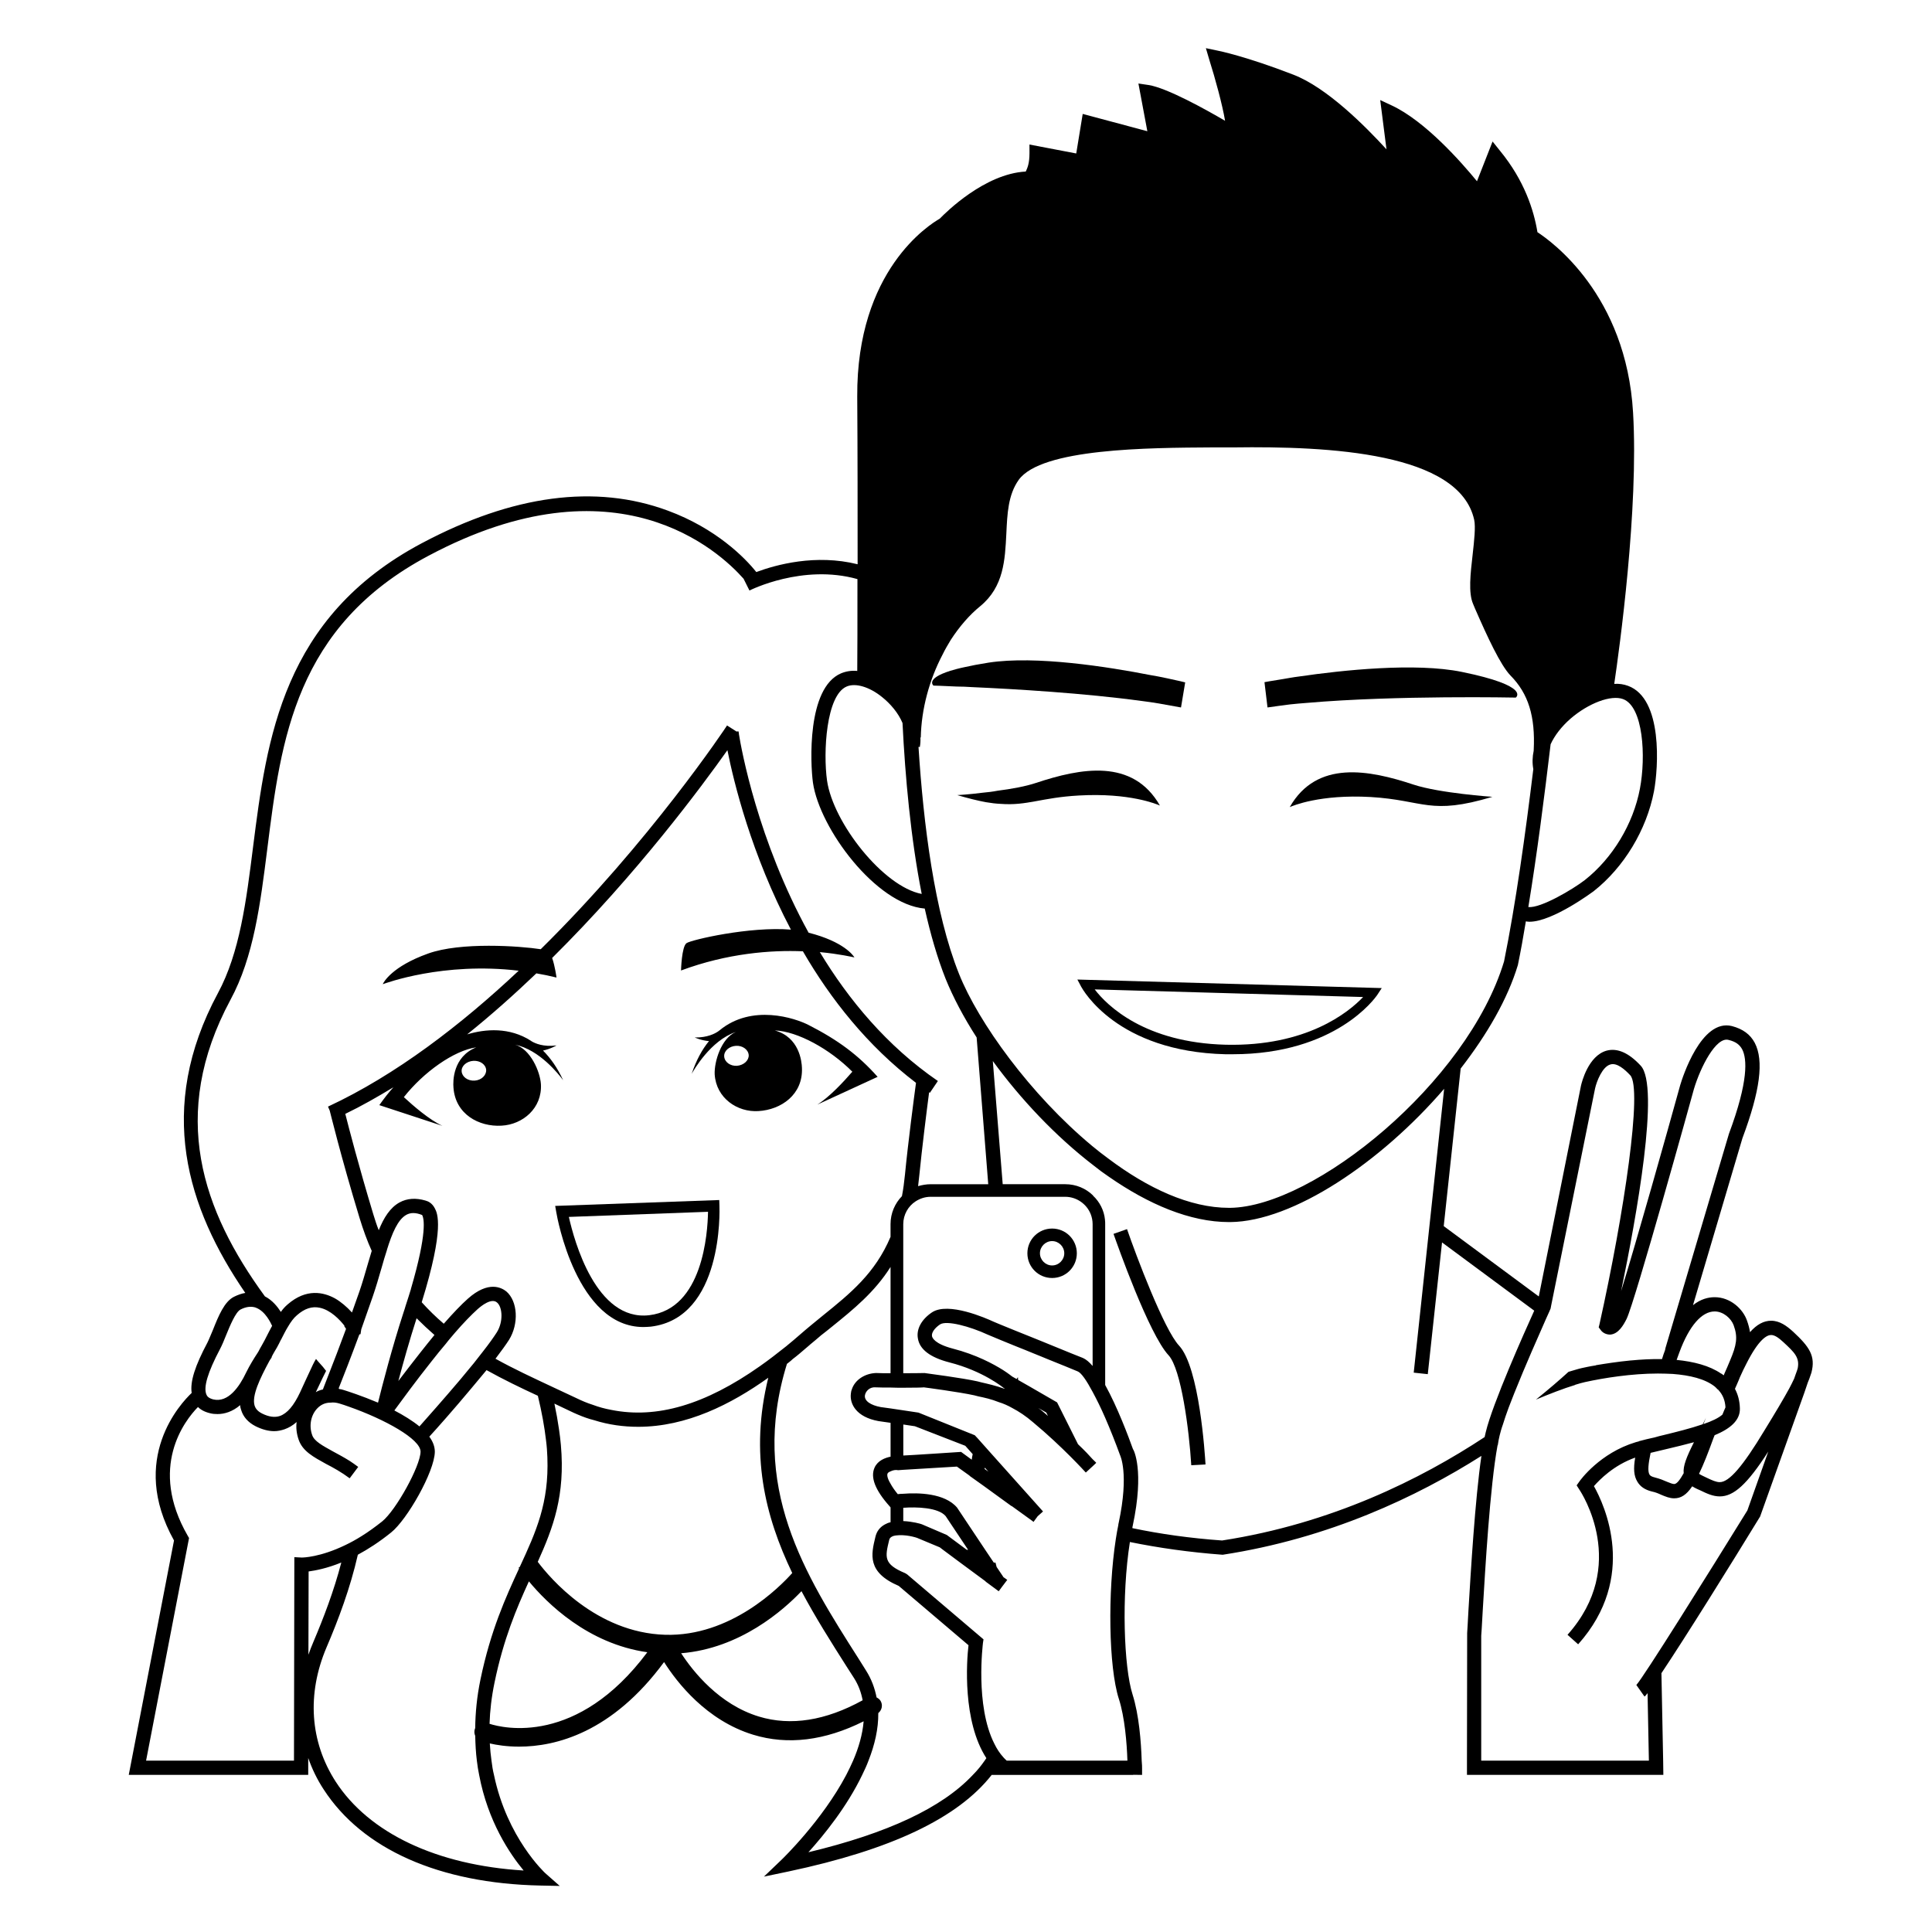 <?xml version="1.0" encoding="UTF-8"?>
<!-- Uploaded to: ICON Repo, www.svgrepo.com, Generator: ICON Repo Mixer Tools -->
<svg fill="#000000" width="800px" height="800px" version="1.1" viewBox="144 144 512 512" xmlns="http://www.w3.org/2000/svg">
 <g>
  <path d="m531.39 322.06c-12.344-2.519-31.691-0.453-43.074 1.211-1.664 0.203-3.176 0.504-4.434 0.707-2.973 0.457-4.785 0.805-4.785 0.805l0.805 6.699c1.863-0.25 3.828-0.551 5.945-0.805 1.461-0.145 2.922-0.301 4.484-0.402 23.68-2.062 55.367-1.406 55.367-1.406s4.184-3.031-14.309-6.809z"/>
  <path d="m446.6 329.77c1.562 0.203 3.023 0.402 4.484 0.656 2.066 0.352 4.031 0.711 5.894 1.059l1.109-6.644s-1.762-0.457-4.684-1.062c-1.258-0.25-2.769-0.598-4.434-0.855-11.285-2.211-30.48-5.238-42.977-3.32-2.519 0.398-4.637 0.801-6.398 1.203-1.512 0.309-2.719 0.656-3.727 0.957-6.75 2.117-4.484 3.93-4.484 3.93s2.316 0.051 6.195 0.25c1.211 0 2.57 0.051 4.031 0.152 11.281 0.5 29.824 1.605 44.988 3.676z"/>
  <path d="m442.67 469.73-3.578 1.258c0.957 2.719 9.371 26.598 14.609 32.195 3.324 3.629 5.441 19.801 5.996 29.121l3.777-0.203c-0.152-2.625-1.613-25.699-7.004-31.488-3.977-4.231-11.332-23.727-13.801-30.883z"/>
  <path d="m430.53 405.5c0.402 0.707 9.422 17.18 38.238 17.887h1.863c27.406 0 37.836-15.012 38.289-15.617l1.258-1.918-80.66-2.262zm74.715 2.719c-3.879 4.082-15.012 13.145-36.426 12.645-21.461-0.555-31.438-10.379-34.711-14.66z"/>
  <path d="m349.32 417.08c5.996 0.203 14.609 4.934 20.555 10.934-2.266 2.625-6.047 6.699-9.27 8.715l15.973-7.356c-5.141-5.793-10.531-9.773-18.238-13.707-3.68-1.914-15.113-5.644-23.629 1.367 0 0-0.152 0.102-0.402 0.301-0.805 0.555-2.82 1.664-6.195 1.613 0 0 1.762 0.805 3.777 0.953-1.812 2.215-3.375 5.039-4.586 8.672 0.555-0.957 4.988-8.816 11.688-11.082-3.879 1.664-5.742 7.91-5.594 11.23 0.402 6.297 5.996 10.078 11.586 9.73 6.047-0.352 11.84-4.383 11.539-11.441-0.051-1.719-0.707-8.172-7.203-9.93zm-10.027 9.371c-1.762 0.102-3.273-1.008-3.375-2.469-0.102-1.461 1.309-2.719 3.125-2.828 1.762-0.102 3.273 1.008 3.375 2.469 0.051 1.418-1.312 2.676-3.125 2.828z"/>
  <path d="m422.82 469.58c-3.629 0-6.551 2.922-6.551 6.551 0 3.633 2.922 6.551 6.551 6.551 3.629 0 6.551-2.918 6.551-6.551 0-3.629-2.922-6.551-6.551-6.551zm0 9.777c-1.762 0-3.223-1.461-3.223-3.231 0-1.762 1.461-3.223 3.223-3.223 1.762 0 3.223 1.461 3.223 3.223 0.004 1.766-1.457 3.231-3.223 3.231z"/>
  <path d="m334.61 462.02-43.48 1.562 0.301 1.719c0.203 1.258 5.391 30.375 23.074 30.375 0.605 0 1.258-0.051 1.965-0.102 19.195-2.316 18.238-30.832 18.188-32.043zm-18.543 30.523c-14.105 1.664-19.902-19.75-21.312-26.047l36.879-1.359c-0.098 5.699-1.406 25.695-15.566 27.406z"/>
  <path d="m451.39 357.48c-7.203-12.594-21.008-9.926-32.848-5.996-2.719 0.91-6.551 1.613-10.176 2.066-1.309 0.258-2.57 0.402-3.777 0.508-3.93 0.504-6.902 0.656-6.902 0.656 2.922 0.855 5.391 1.461 7.508 1.863 1.461 0.25 2.769 0.402 3.93 0.453 7.106 0.555 10.781-1.664 20.809-2.215 13.395-0.762 20.652 2.309 21.457 2.664z"/>
  <path d="m485.8 357.89c0.805-0.352 8.012-3.426 21.461-2.672 14.258 0.855 15.617 4.938 32.242-0.051 0 0-13.957-0.957-20.859-3.223-11.836-3.93-25.688-6.606-32.844 5.945z"/>
  <path d="m619.21 496.93c-1.664-1.512-3.527-2.922-5.844-2.922-1.914 0-3.777 0.957-5.594 3.027-0.152-0.957-0.402-1.969-0.805-3.074-1.059-3.066-4.383-6.191-8.566-6.191-1.715 0-3.727 0.504-5.742 2.117l13.098-44.234c4.684-12.543 5.742-20.555 3.273-25.293-1.211-2.266-3.176-3.68-6.047-4.438-8.16-2.062-13.148 13.754-13.703 15.625-3.477 12.594-11.738 41.918-15.668 54.613 4.082-19.75 10.328-54.312 5.188-59.75-3.176-3.426-6.195-4.731-9.02-3.981-4.887 1.367-6.602 8.414-6.801 9.273l-11.184 55.871-25.191-18.641 4.484-41.715 0.051-0.102c6.953-8.969 12.395-18.344 15.113-27.363 0.754-3.672 1.461-7.559 2.117-11.586 0.301 0.051 0.605 0.105 0.957 0.105 6.195 0 16.879-8.012 16.977-8.066 8.062-6.348 14.055-16.27 16.02-26.5 1.16-6.191 2.418-24.586-6.902-27.961-1.109-0.402-2.316-0.605-3.629-0.508 1.359-9.164 6.5-46.402 4.988-71.895-1.812-31.285-21.664-45.395-25.34-47.812-0.957-5.844-3.477-13.703-9.875-21.512l-2.016-2.519-4.133 10.531c-4.133-5.039-13.652-15.871-22.52-20.051l-3.125-1.461 1.664 13.055c-5.594-6.098-15.77-16.375-24.738-19.805-12.496-4.836-19.699-6.297-20-6.348l-3.125-0.656 0.906 3.074c1.562 4.934 3.477 11.934 4.18 16.172-5.18-3.031-15.406-8.719-20.293-9.48l-2.672-0.398 2.367 12.645-17.129-4.586-1.715 10.48-12.395-2.367 0.004 2.266c0 2.777-0.555 3.93-0.957 4.836-0.051 0-0.051 0-0.051 0.055-10.883 0.605-21.109 10.781-22.773 12.488-2.719 1.566-22.066 13.652-21.867 47.156 0.102 14.914 0.102 30.98 0.102 44.43-11.133-2.769-21.562 0.105-26.852 2.066-3.023-3.828-10.73-11.586-23.426-16.27-19.195-7.106-41.109-4.18-65.191 8.613-37.031 19.645-41.109 51.941-44.738 80.457-1.812 14.41-3.527 28.062-9.32 38.793-16.473 30.633-8.211 56.879 7.254 79.449-0.957 0.152-1.965 0.508-2.973 1.008-2.57 1.258-4.133 5.09-5.594 8.766-0.555 1.258-1.008 2.469-1.461 3.375-3.273 6.144-4.637 10.328-4.18 13.352-2.82 2.664-16.777 17.434-4.684 39.094l-11.992 62.121h47.559v-4.473c1.008 2.871 2.367 5.699 4.082 8.312 10.277 15.871 30.684 24.938 57.434 25.492l5.141 0.105-3.828-3.375c-0.102-0.105-10.125-9.324-13.602-26.047-0.301-1.211-0.504-2.469-0.656-3.777-0.211-1.473-0.359-2.996-0.449-4.566 1.789 0.414 4.449 0.848 7.766 0.848 9.652 0 24.633-3.688 38.414-22.414 3.445 5.441 11.234 15.477 23.625 19.262 9.16 2.797 18.992 1.578 29.266-3.562-0.293 3.457-1.305 6.992-2.797 10.434-0.555 1.258-1.16 2.519-1.812 3.777-6.348 12.043-16.879 22.219-17.027 22.363l-4.785 4.586 6.5-1.359c27.156-5.75 44.84-14.105 53.855-25.594h37.52v-0.035l2.332 0.035v-1.664c0-0.957 0-0.605-0.102-2.117-0.152-4.938-0.707-12.141-2.418-17.531-2.316-7.203-2.973-26.098-0.707-40.406 7.656 1.562 15.82 2.719 24.586 3.375 28.215-4.332 51.488-15.367 68.57-26.199-1.715 11.84-2.82 30.781-3.426 40.758-0.203 3.477-0.301 5.844-0.352 6.195l-0.051 33.805v3.777h52.043l-0.051-3.777-0.457-23.172c6.5-9.723 18.289-28.66 26.148-41.508l11.738-32.852 0.906-2.672 0.402-1.004 0.555-1.613c1.16-4.43-0.555-6.856-4.836-10.836zm-5.844 0.859c1.059 0 2.168 0.91 3.273 1.918 2.871 2.664 4.332 4.031 3.777 6.898l-0.203 0.66-0.402 1.109-0.352 1.008-0.102 0.203c-0.352 0.707-0.707 1.512-1.211 2.414-1.461 2.672-3.578 6.246-6.551 11.082-5.793 9.621-9.371 13.703-11.84 13.703-0.957 0-2.066-0.504-3.426-1.152l-1.059-0.508c-0.504-0.25-0.805-0.402-1.008-0.551 1.16-2.371 2.367-5.441 3.828-9.473 0.102-0.258 0.203-0.508 0.301-0.754 4.031-1.664 6.801-3.883 6.699-7.106-0.051-1.965-0.504-3.672-1.309-5.188 0.352-0.75 0.656-1.512 1.008-2.316l0.301-0.75c0.605-1.367 1.16-2.519 1.715-3.578 3.281-6.508 5.449-7.621 6.559-7.621zm-31.941 31.234c1.41-0.348 2.922-0.707 4.434-1.059 2.367-0.551 4.785-1.152 7.055-1.762-1.965 3.93-2.922 6.297-2.719 8.211-0.957 1.715-1.812 2.871-2.519 2.871-0.453 0-1.16-0.309-1.914-0.605-0.906-0.402-1.914-0.805-3.125-1.113-1.059-0.25-1.359-0.551-1.512-0.801-0.508-0.906-0.305-2.82 0.301-5.742zm16.977-37.477c2.316 0 4.383 1.863 5.039 3.672 1.16 3.176 0.754 5.289-0.957 9.324-0.402 1.059-0.957 2.211-1.562 3.629 0 0.102-0.051 0.152-0.102 0.25l-0.051 0.051-0.051-0.051c-0.152-0.152-0.352-0.25-0.555-0.402h-0.051c-3.074-2.117-7.254-3.176-11.789-3.629 0.25-0.707 0.504-1.41 0.754-2.066 2.574-6.949 5.898-10.777 9.324-10.777zm-128.42-27.457h-0.301c-10.43 0-21.562-5.238-31.891-13-1.461-1.059-2.922-2.215-4.332-3.375-16.375-13.602-30.18-32.746-35.316-45.648-6.5-16.223-9.422-39.645-10.73-60.148l0.352 0.051c0.152-0.855 0.203-1.664 0.152-2.519h0.102c0.152-7.559 2.266-15.316 5.793-22.016 0.656-1.359 1.41-2.621 2.168-3.879 2.266-3.477 4.887-6.551 7.809-8.922 6.246-5.141 6.551-12.289 6.902-19.195 0.25-5.289 0.453-10.277 3.273-14.258 5.996-8.363 34.359-8.516 51.289-8.613h5.594c25.492-0.352 59.902 1.359 63.832 19.195 0.402 1.863 0 5.547-0.402 9.125-0.605 5.238-1.16 10.223 0.102 13.145l0.504 1.211c3.324 7.609 6.75 15.012 9.422 17.785 4.734 4.785 6.602 10.828 6.144 19.801 0 0-0.051 0.051 0 0.105-0.352 1.664-0.402 3.269-0.102 4.887-2.066 16.977-4.684 35.871-7.758 50.984-9.73 32.133-50.438 65.031-72.605 65.285zm-92.246-135.38c2.215 1.762 4.332 4.231 5.441 6.902 0.707 14.207 2.168 30.531 5.09 45.293-10.176-1.914-23.477-18.844-25.09-30.027-1.059-7.457-0.25-22.621 5.188-24.938 2.316-1.008 5.996 0.047 9.371 2.769zm196.38 0.555c5.391 1.965 6.098 15.262 4.484 23.73-1.762 9.367-7.254 18.438-14.609 24.234-3.125 2.418-11.688 7.508-14.965 7.152 2.316-14.105 4.281-29.52 5.894-43.074v-0.051c1.059-2.316 2.871-4.691 5.289-6.805 4.789-4.129 10.734-6.352 13.906-5.188zm-369.04 79.695c6.144-11.336 7.91-25.293 9.773-40.102 3.629-28.914 7.406-58.844 42.723-77.582 49.879-26.555 77.082-1.113 83.43 6.039l0.051 0.055 1.562 3.125c0.203-0.105 14.105-7.106 28.617-3.027 0 11.336 0 20.305-0.051 24.336-1.562-0.152-3.023 0.105-4.332 0.656-9.02 3.883-8.113 23.832-7.406 28.969 1.762 12.141 16.676 32.242 29.625 33.352 1.512 6.75 3.324 13.047 5.543 18.641 1.965 4.836 4.734 10.125 8.211 15.516l3.074 38.895h-15.266c-1.16 0-2.266 0.203-3.324 0.508 0.102-0.863 0.203-1.77 0.301-2.672 0.707-7.152 1.965-17.23 2.621-22.219 0.051 0.051 0.152 0.102 0.203 0.152l2.117-3.125c-13.504-9.27-23.68-21.562-31.285-34.16 5.289 0.504 8.664 1.309 9.168 1.41-0.25-0.453-2.769-4.18-12.141-6.551-13.453-24.441-17.836-48.617-18.488-52.754 0-0.051 0.051-0.102 0.051-0.102l-0.051-0.051c-0.051-0.258-0.102-0.402-0.102-0.457l-0.504 0.055-2.519-1.613c-0.301 0.504-20.402 30.73-49.375 59.297-5.543-0.855-21.262-1.965-29.875 1.16-9.574 3.426-11.789 7.609-11.992 8.113 0.754-0.258 15.973-5.949 36.023-3.578-15.215 14.309-32.547 27.652-50.531 36.016l0.453 1.059c0.051 0.105 2.871 11.891 7.91 28.465 0.957 3.125 2.016 6.047 3.223 8.711-0.352 1.113-0.656 2.215-1.008 3.375-0.707 2.418-1.41 4.938-2.266 7.41-0.656 1.863-1.309 3.723-1.965 5.543-1.309-1.461-2.973-2.871-4.484-3.727-3.023-1.664-7.609-2.719-12.543 1.566-0.707 0.605-1.309 1.258-1.812 2.012-0.906-1.406-2.266-3.117-4.231-4.125-16.586-22.715-25.504-48.102-9.129-78.59zm228.48 59.457v37.582c-0.906-1.059-1.762-1.77-2.57-2.121-1.41-0.551-4.18-1.656-7.356-2.973-1.16-0.453-2.367-0.953-3.578-1.461-0.855-0.348-1.762-0.707-2.621-1.059-1.613-0.656-3.223-1.309-4.637-1.863-1.562-0.656-2.973-1.203-3.93-1.605-1.008-0.402-1.562-0.656-1.562-0.656-1.965-0.91-11.992-5.344-16.324-2.469-2.769 1.863-4.18 4.434-3.727 6.902 0.453 2.922 3.273 5.039 8.312 6.348 8.918 2.266 14.207 6.602 14.508 6.852l0.152 0.051v0.102c-2.367-0.855-4.434-1.309-6.195-1.715l-0.957-0.25c-4.031-0.906-13.402-2.117-14.055-2.215-0.051 0-2.672 0.055-5.644 0.055v-39.5c0-2.519 1.309-4.785 3.273-6.047 1.16-0.754 2.519-1.211 3.981-1.211h35.668c3.023 0 5.691 1.914 6.75 4.586 0.312 0.805 0.512 1.711 0.512 2.668zm-79.602 92.453c-3.406 3.809-16.367 16.871-33.68 16.367-18.332-0.562-30.555-15.07-33.762-19.332 4.125-9.164 7.305-17.609 6.125-31-0.102-1.309-0.301-2.719-0.504-4.18-0.301-2.117-0.707-4.383-1.211-6.75 1.41 0.656 2.769 1.309 4.133 1.965 0.707 0.352 1.41 0.66 2.117 0.957 1.41 0.605 2.82 1.109 4.231 1.461 3.981 1.258 7.91 1.762 11.738 1.762 12.797 0 24.586-5.945 34.461-13-4.957 20.133-0.879 36.676 6.352 51.75zm-1.461-60.215-0.051 0.051c-2.418 1.914-4.734 3.727-7.055 5.344-14.508 10.227-27.355 14.008-39.398 11.586-1.664-0.301-3.324-0.754-4.938-1.359-1.461-0.457-2.871-1.062-4.332-1.77-2.117-1.008-4.231-1.965-6.348-2.973-5.039-2.367-10.176-4.734-15.062-7.457 1.562-2.062 2.769-3.723 3.578-4.984 2.672-4.289 2.316-10.277-0.707-12.852-1.258-1.004-4.734-2.918-10.176 1.918-1.762 1.562-3.879 3.777-6.398 6.644-2.066-1.762-3.981-3.629-5.844-5.691 6.144-19.801 4.133-23.625 3.477-24.883-0.707-1.367-1.715-1.863-2.469-2.066-2.57-0.754-4.887-0.605-6.902 0.504-2.469 1.367-4.133 3.981-5.492 7.356-0.555-1.359-1.008-2.82-1.461-4.281-3.879-12.848-6.449-22.777-7.406-26.555 4.281-2.066 8.516-4.484 12.746-7.047-1.309 1.461-2.519 3.023-3.727 4.731l16.727 5.492c-3.477-1.605-7.707-5.289-10.227-7.609 5.238-6.644 13.25-12.344 19.195-13.199-6.246 2.519-6.195 9.02-6.047 10.68 0.504 7.055 6.75 10.43 12.746 10.078 5.644-0.301 10.781-4.637 10.43-10.984-0.203-3.324-2.769-9.324-6.852-10.48 6.5 1.359 11.586 7.859 12.746 9.422-1.562-3.375-3.375-5.894-5.34-7.863 1.965-0.402 3.578-1.359 3.578-1.359-3.477 0.453-5.644-0.555-6.449-1.008-0.203-0.102-0.301-0.203-0.301-0.203-5.691-3.672-12.09-3.176-16.93-1.715 6.398-5.141 12.543-10.629 18.34-16.172 1.762 0.301 3.527 0.656 5.34 1.109 0 0-0.402-3.066-1.16-5.184 22.57-22.371 39.699-45.543 46.453-55.07 1.664 8.414 6.348 27.66 16.828 47.559-10.934-0.91-26.449 2.719-27.66 3.578-1.309 0.906-1.461 7.25-1.461 7.25 12.293-4.578 23.879-5.441 32.293-5.09 7.305 12.594 17.078 25.039 29.977 34.863-0.504 3.68-2.117 15.973-2.922 24.285-0.203 2.012-0.453 3.93-0.805 5.742-1.863 1.914-3.023 4.535-3.023 7.41v3.375c-4.082 9.672-10.68 15.008-17.938 20.859-1.965 1.613-4.031 3.273-6.047 5.039-1.207 1.07-2.367 2.027-3.527 2.981zm-82.875 4.539c-1.109 1.309-2.266 2.769-3.578 4.328-4.434 5.238-8.969 10.332-10.883 12.496-1.863-1.512-4.231-2.973-6.648-4.231 2.066-2.828 5.793-7.91 9.875-13.047 1.309-1.664 2.57-3.231 3.777-4.641 0.805-1.059 1.664-2.012 2.418-2.918 2.316-2.672 4.332-4.734 5.945-6.195 1.059-0.957 3.727-3.074 5.188-1.812 1.461 1.211 1.715 5.094-0.051 7.91-0.805 1.258-2.016 2.973-3.68 5.09-0.703 0.902-1.508 1.906-2.363 3.019zm-35.77 6.902v-0.055c0-0.051 0-0.051-0.102-0.102 1.211-3.027 3.273-8.312 5.492-14.309l0.301-0.055 0.203-1.309c1.008-2.867 2.066-5.844 3.074-8.766 0.805-2.367 1.512-4.731 2.168-7.047 0.051-0.152 0.102-0.352 0.152-0.508 0.453-1.605 0.906-3.176 1.41-4.684v-0.051c1.359-4.383 2.871-8.012 5.141-9.27 1.109-0.605 2.418-0.656 4.18 0.051 0.504 0.855 1.41 4.637-2.973 19.598v0.055c-0.402 1.406-0.906 2.82-1.41 4.434-0.152 0.504-0.301 1.059-0.504 1.605-3.125 9.574-5.644 19.402-6.801 24.035-4.281-1.812-8.062-3.027-9.02-3.324-0.457-0.156-0.859-0.25-1.312-0.301zm-5.242-1.059c0.605-1.316 1.258-2.625 1.812-3.727-0.504-0.711-1.109-1.41-1.715-2.066-0.352-0.352-0.656-0.754-0.957-1.109-0.504 0.805-1.059 1.965-1.812 3.629-0.656 1.359-1.41 3.074-2.418 5.238-1.664 3.527-3.375 5.543-5.34 6.246-1.359 0.453-2.922 0.25-4.734-0.656-1.41-0.711-1.762-1.516-1.965-2.066-0.805-2.625 1.41-7.211 3.93-11.891 0.102-0.152 0.203-0.301 0.25-0.402 0.203-0.301 0.352-0.504 0.352-0.504l-0.051-0.051c0.203-0.402 0.402-0.863 0.656-1.258l0.805-1.367c0.352-0.656 0.707-1.309 1.008-1.965 0.102-0.152 0.203-0.309 0.25-0.453 0.555-1.062 1.059-2.121 1.664-3.074 0.707-1.211 1.461-2.266 2.367-3.027 2.016-1.762 3.981-2.414 6.047-1.965 2.871 0.605 5.289 3.176 6.551 4.785l-0.102 0.051c0.152 0.25 0.352 0.555 0.504 0.754-1.715 4.684-3.375 8.961-4.586 12.043-0.707 1.812-1.258 3.223-1.562 4.031h-0.051c-0.656 0.152-1.258 0.352-1.812 0.711 0.305-0.598 0.609-1.25 0.91-1.906zm30.531-13.254c-1.16 1.41-2.418 2.977-3.727 4.641-2.066 2.621-4.082 5.234-5.844 7.559 1.258-4.734 2.922-10.68 4.836-16.629 1.562 1.562 3.121 3.023 4.734 4.43zm13.703-70.227c0.051 1.461-1.309 2.719-3.074 2.82-1.812 0.105-3.324-1.004-3.426-2.465-0.102-1.41 1.309-2.672 3.125-2.777 1.766-0.098 3.273 0.961 3.375 2.422zm-70.531 73.953c0.504-0.953 1.059-2.266 1.613-3.672 1.008-2.469 2.519-6.152 3.828-6.805 1.461-0.75 2.82-0.906 4.031-0.504 0.051 0.051 0.051 0.051 0.102 0.051 2.469 0.957 3.879 4.031 4.231 4.785-0.102 0.203-0.203 0.352-0.301 0.555-0.152 0.301-0.352 0.656-0.504 0.953-0.402 0.805-0.805 1.566-1.211 2.367l-0.754 1.367c-0.301 0.504-0.605 1.059-0.855 1.562-0.051 0.105-0.152 0.258-0.25 0.402-0.051 0.051-0.051 0.105-0.102 0.152-0.754 1.152-1.965 3.074-2.922 5.039-1.762 3.727-4.734 8.012-8.664 7.106-1.258-0.309-1.664-0.855-1.812-1.211-0.914-1.914 0.293-5.945 3.57-12.148zm19.598 109.08h-39.195l11.387-58.996-0.352-0.605c-10.43-18.086-0.855-30.48 2.719-34.113 0.707 0.711 1.762 1.316 3.273 1.664 0.605 0.152 1.211 0.203 1.914 0.203 1.812 0 3.93-0.605 5.996-2.367 0 0.402 0.102 0.855 0.25 1.258 0.555 1.863 1.863 3.324 3.828 4.332 1.715 0.855 3.375 1.309 4.938 1.309 0.957 0 1.863-0.203 2.769-0.508 1.109-0.398 2.168-1.004 3.176-1.914-0.203 1.516 0 3.176 0.555 4.734 1.059 3.023 3.93 4.535 7.203 6.348 1.965 1.008 4.133 2.215 6.297 3.828l0.453-0.598 1.812-2.418c-0.754-0.555-1.512-1.109-2.215-1.562-1.613-1.008-3.125-1.812-4.535-2.574-2.719-1.512-4.887-2.664-5.441-4.281-0.906-2.519-0.352-5.289 1.309-7.055 1.008-1.059 2.168-1.562 3.578-1.562 0.754-0.105 1.562 0 2.367 0.25 0.805 0.25 1.613 0.504 2.418 0.805 9.621 3.375 19.043 8.613 19.043 11.941-0.051 3.828-6.5 15.516-10.176 18.488-1.914 1.512-3.727 2.82-5.441 3.879-1.512 0.957-2.922 1.719-4.281 2.371-6.75 3.269-11.285 3.32-11.586 3.32l-1.965-0.102zm3.828-28.07 0.051-22.066c1.812-0.25 4.836-0.805 8.664-2.367-1.965 7.559-4.734 14.762-7.406 21.059-0.504 1.164-0.906 2.223-1.309 3.375zm57.031 57.188c-22.973-1.41-40.961-9.879-49.828-23.582-6.801-10.578-7.656-23.176-2.418-35.52 3.125-7.305 6.297-15.719 8.312-24.586 2.719-1.461 5.691-3.375 8.816-5.894 4.231-3.375 11.488-16.07 11.586-21.363 0-1.41-0.504-2.719-1.461-4.031 1.863-2.016 6.551-7.305 11.133-12.797 1.461-1.77 2.82-3.375 4.031-4.836 4.434 2.469 9.02 4.684 13.602 6.801 1.059 4.383 1.762 8.312 2.168 11.844 0.203 1.562 0.301 3.023 0.352 4.434v0.051c0.449 12.062-2.977 19.648-7.32 29.035l-0.312 0.203c0.016 0.031 0.086 0.125 0.133 0.191-3.559 7.707-7.535 16.434-10.23 29.418-0.953 4.59-1.352 8.871-1.395 12.914-0.012 0.031-0.035 0.047-0.047 0.07-0.262 0.66-0.215 1.367 0.051 1.961 0.047 2.273 0.168 4.488 0.434 6.578 0.152 1.309 0.352 2.57 0.605 3.777 2.316 12.336 8.113 20.895 11.789 25.332zm-9.031-38.879c0.105-3.441 0.523-7.09 1.324-10.953 2.394-11.586 5.871-19.719 9.105-26.797 4.762 5.758 15.602 16.547 31.383 18.785-18.559 24.855-38.203 20.129-41.812 18.965zm71.379-1.922c-10.504-3.195-17.418-11.887-20.602-16.777 15.633-1.266 27.113-11.426 31.887-16.449 3.656 6.887 7.856 13.512 12.02 20.062l1.914 2.977c1.18 1.855 1.891 3.828 2.277 5.871-9.809 5.406-19.055 6.879-27.496 4.316zm59.828 11.684c-0.906 1.309-1.914 2.57-3.125 3.777-8.16 8.711-22.57 15.461-43.578 20.5 4.133-4.578 10.227-12.086 14.258-20.5 0.605-1.258 1.211-2.519 1.664-3.777 1.641-4.141 2.641-8.422 2.594-12.605 0.953-0.77 1.258-2.109 0.625-3.199-0.258-0.438-0.645-0.734-1.074-0.945-0.484-2.453-1.352-4.852-2.801-7.133l-1.863-2.973c-14.309-22.469-29.172-45.746-19.094-78.293 0.504-0.402 1.059-0.805 1.512-1.258 0.605-0.453 1.16-0.906 1.715-1.367 0.957-0.801 1.863-1.562 2.719-2.316 0.051-0.051 0.102-0.102 0.152-0.145 0.957-0.805 1.914-1.566 2.82-2.371 0.051 0 0.051-0.051 0.051-0.051 1.008-0.75 1.965-1.562 2.922-2.316 5.742-4.637 11.336-9.168 15.566-15.863v28.164c-1.512 0-2.871 0-3.828-0.055-2.973 0.105-5.644 1.812-6.449 4.383-0.152 0.352-0.203 0.754-0.25 1.16-0.301 2.672 1.461 6.144 7.356 7.203l3.176 0.453v8.973c-1.461 0.301-3.375 1.008-4.231 2.871-1.16 2.57 0.102 5.945 3.981 10.277l0.25 0.301v3.93c-0.555 0.102-1.109 0.352-1.562 0.605-1.258 0.707-2.117 1.762-2.469 3.324-1.109 4.578-2.266 9.32 6.195 12.941l18.488 15.719c-0.504 4.231-1.613 20.152 4.734 29.926-0.152 0.203-0.305 0.457-0.453 0.66zm1.008-76.582-1.008-0.707c0-0.105 0-0.203 0.051-0.352zm-4.434-3.172-2.82-2.066-6.144 0.402-6.348 0.402-2.82 0.152v-8.215l3.074 0.457 13.352 5.184 1.965 2.215c-0.109 0.504-0.211 0.961-0.258 1.469zm-1.312 23.879-5.289-3.93-6.602-2.828c-0.352-0.145-2.519-0.75-4.938-0.855v-3.523c3.477-0.258 9.27-0.105 11.234 2.211l5.945 8.922zm40.305 39.5c1.562 4.887 2.117 11.684 2.266 16.375h-31.992c-0.301-0.25-0.555-0.555-0.855-0.855-0.957-1.059-1.762-2.266-2.418-3.633-5.141-10.125-3.023-26.449-3.023-26.652l0.152-1.004-20.254-17.23-0.504-0.309c-5.793-2.414-5.34-4.231-4.231-8.816 0.102-0.402 0.301-0.605 0.605-0.805 0.102-0.051 0.25-0.145 0.402-0.203 0.957-0.301 2.367-0.301 3.629-0.145 1.109 0.145 2.117 0.402 2.719 0.605l6.047 2.519 0.855 0.656 4.535 3.375 6.75 4.984v0.055l3.477 2.57 0.855-1.16 1.41-1.859-1.059-0.754v-0.051l-1.762-2.625c-0.102-0.402-0.203-0.75-0.301-1.152h-0.453l-2.266-3.375-2.922-4.383-4.535-6.805c-3.273-3.879-10.379-3.981-14.258-3.672-0.555 0-1.059 0.051-1.461 0.102-0.906-1.109-1.512-2.012-1.914-2.769-1.109-1.812-0.855-2.57-0.805-2.672 0.102-0.25 0.402-0.453 0.805-0.598 0.605-0.309 1.359-0.457 2.016-0.309l1.359-0.102 8.414-0.508 5.793-0.348 3.375 2.414v0.051l3.68 2.625 7.356 5.34 0.152 0.051 5.441 3.93 0.301 0.25 1.109-1.512 1.41-1.258-2.922-3.269-11.539-12.902-2.871-3.223-0.754-0.805-14.914-5.996-4.031-0.605-3.375-0.504-2.57-0.352c-2.769-0.504-4.383-1.664-4.231-3.066 0.152-1.113 1.258-2.316 2.82-2.172 1.008 0.055 2.418 0.055 3.981 0.055 1.109 0.051 2.266 0.051 3.375 0.051 2.871 0 5.391-0.051 5.441-0.105 0.102 0 9.523 1.258 13.402 2.121l0.957 0.25c1.664 0.348 3.527 0.75 5.543 1.562 1.16 0.352 2.316 0.855 3.578 1.566 1.715 0.906 3.578 2.117 5.492 3.777 7.758 6.445 13.855 13.195 13.957 13.301l1.812-1.664 0.957-0.906c-0.051-0.055-0.352-0.402-0.957-0.957-0.754-0.855-2.066-2.266-3.828-3.93l-0.051-0.051-5.543-11.082-7.406-4.281-2.922-1.664-0.051-0.754c-0.051 0.152-0.203 0.309-0.352 0.508l-1.16-0.656c-0.102-0.051-0.906-0.754-2.418-1.715-2.57-1.613-7.106-4.086-13.352-5.699-4.785-1.258-5.441-2.867-5.492-3.32-0.152-0.91 0.707-2.117 2.117-3.074 1.715-1.16 7.91 0.504 12.695 2.719 0 0 1.309 0.555 3.375 1.41 1.109 0.453 2.469 1.004 3.93 1.605 1.562 0.605 3.273 1.316 4.988 2.016 1.211 0.504 2.418 0.957 3.578 1.461 3.426 1.359 6.449 2.621 7.91 3.223 0.957 0.352 2.367 2.418 3.981 5.441 1.059 1.969 2.215 4.289 3.324 6.852 1.359 3.125 2.719 6.551 3.93 9.875 0 0.051 2.469 4.785-0.352 17.984-0.051 0.203-0.102 0.398-0.102 0.598-0.25 1.16-0.453 2.371-0.656 3.68-2.172 14.09-1.918 33.84 0.801 42.359zm-21.359-77.082 2.117 1.203 0.453 0.91c-0.453-0.402-0.957-0.855-1.461-1.258-0.406-0.352-0.758-0.605-1.109-0.855zm48.719 35.113c-8.465-0.605-16.375-1.715-23.781-3.273 0-0.25 0.051-0.453 0.102-0.656 3.125-14.66 0.25-20.102 0.051-20.305-1.16-3.223-4.082-11.078-7.356-16.973v-42.621c0-0.352 0-0.711-0.051-1.062v-0.051-0.051c-0.25-2.519-1.41-4.734-3.176-6.398v-0.055c-1.914-1.863-4.484-2.973-7.356-2.973h-16.574l-2.621-32.641c7.305 10.02 16.625 19.949 26.754 27.711 1.309 1.059 2.672 2.062 4.031 2.973 10.43 7.25 21.461 11.992 31.789 11.992h0.352c16.625-0.152 39.902-15.82 56.68-35.316l-8.062 75.219 3.727 0.402 3.777-34.914 24.434 18.086c-2.621 5.789-11.035 24.586-12.848 32.195-0.102 0.402-0.203 0.855-0.301 1.309-16.875 11.125-40.504 22.918-69.57 27.402zm139.2-7.961c-10.43 16.879-27.66 44.438-29.422 46.25l2.168 3.074c0.152-0.105 0.453-0.402 0.805-0.906l0.352 17.887h-44.434v-33.102c0.051-0.605 0.152-1.965 0.402-6.699 0.656-10.934 1.914-32.848 3.93-43.777h0.051c0.152-0.957 0.301-1.863 0.504-2.625 0.203-0.805 0.453-1.762 0.855-2.871 0.402-1.309 0.906-2.82 1.512-4.434 0.504-1.258 0.957-2.519 1.512-3.879 2.871-7.203 6.5-15.367 8.363-19.598 0.754-1.664 1.211-2.672 1.258-2.828l0.152-0.805 11.637-57.535c0.402-1.809 1.914-5.789 4.082-6.348 1.715-0.504 3.777 1.309 5.238 2.871 3.273 3.523-1.562 36.324-8.16 66l-0.203 0.805 0.504 0.656c0.402 0.656 1.41 1.309 2.621 1.258 2.117-0.203 3.426-2.469 4.281-4.18 2.266-4.734 17.23-58.645 17.836-60.91 1.715-5.742 5.844-13.906 9.168-13 1.863 0.453 2.922 1.211 3.629 2.519 1.258 2.469 1.715 8.312-3.527 22.371l-16.879 56.98h0.051c-0.051 0.102-0.102 0.25-0.102 0.352-0.301 0.75-0.555 1.562-0.805 2.367-2.769-0.051-5.543 0.102-8.16 0.352h-0.102c-3.578 0.348-6.801 0.855-9.219 1.258l-0.051 0.051c-1.664 0.25-2.922 0.551-3.68 0.707-0.957 0.203-2.168 0.605-3.578 1.008 0 0 0 0.051-0.051 0.051-2.316 2.117-5.188 4.586-8.566 7.305 3.375-1.41 7.356-2.973 10.379-3.879 0-0.055 0.051-0.055 0.051-0.055 0.957-0.301 1.863-0.551 2.57-0.707 5.039-1.109 12.395-2.266 19.297-2.266h0.051c1.309 0 2.621 0.051 3.879 0.105 4.586 0.348 8.566 1.309 11.133 3.32 0.25 0.203 0.504 0.457 0.754 0.754 0.102 0 0.203 0.105 0.301 0.25 1.109 1.211 1.715 2.719 1.812 4.535-0.25 0.605-0.555 1.258-0.805 1.914-1.008 0.906-2.82 1.762-5.039 2.519 0.25-0.555 0.453-1.109 0.656-1.664-0.25 0.605-0.555 1.16-0.855 1.715-3.223 1.113-7.106 2.066-10.227 2.828-0.855 0.203-1.715 0.402-2.519 0.656-1.461 0.301-2.871 0.656-4.18 1.008v0.051c-0.301 0.051-0.555 0.152-0.805 0.203-9.523 2.867-14.711 10.078-14.914 10.379l-0.754 1.059 0.707 1.113c0.555 0.801 13.25 20.152-3.125 38.492l2.82 2.519c15.922-17.836 6.953-36.98 4.18-41.918 1.512-1.715 5.238-5.543 10.934-7.559-0.504 2.922-0.352 4.836 0.555 6.348 0.754 1.316 2.016 2.172 3.828 2.625 1.008 0.203 1.812 0.555 2.57 0.906 1.109 0.453 2.168 0.91 3.375 0.91 1.762 0 3.223-0.855 4.785-3.18 0.402 0.258 0.805 0.457 1.211 0.66l1.008 0.453c1.664 0.805 3.273 1.562 5.09 1.562 3.68 0 7.254-3.176 12.848-11.887z"/>
 </g>
</svg>
